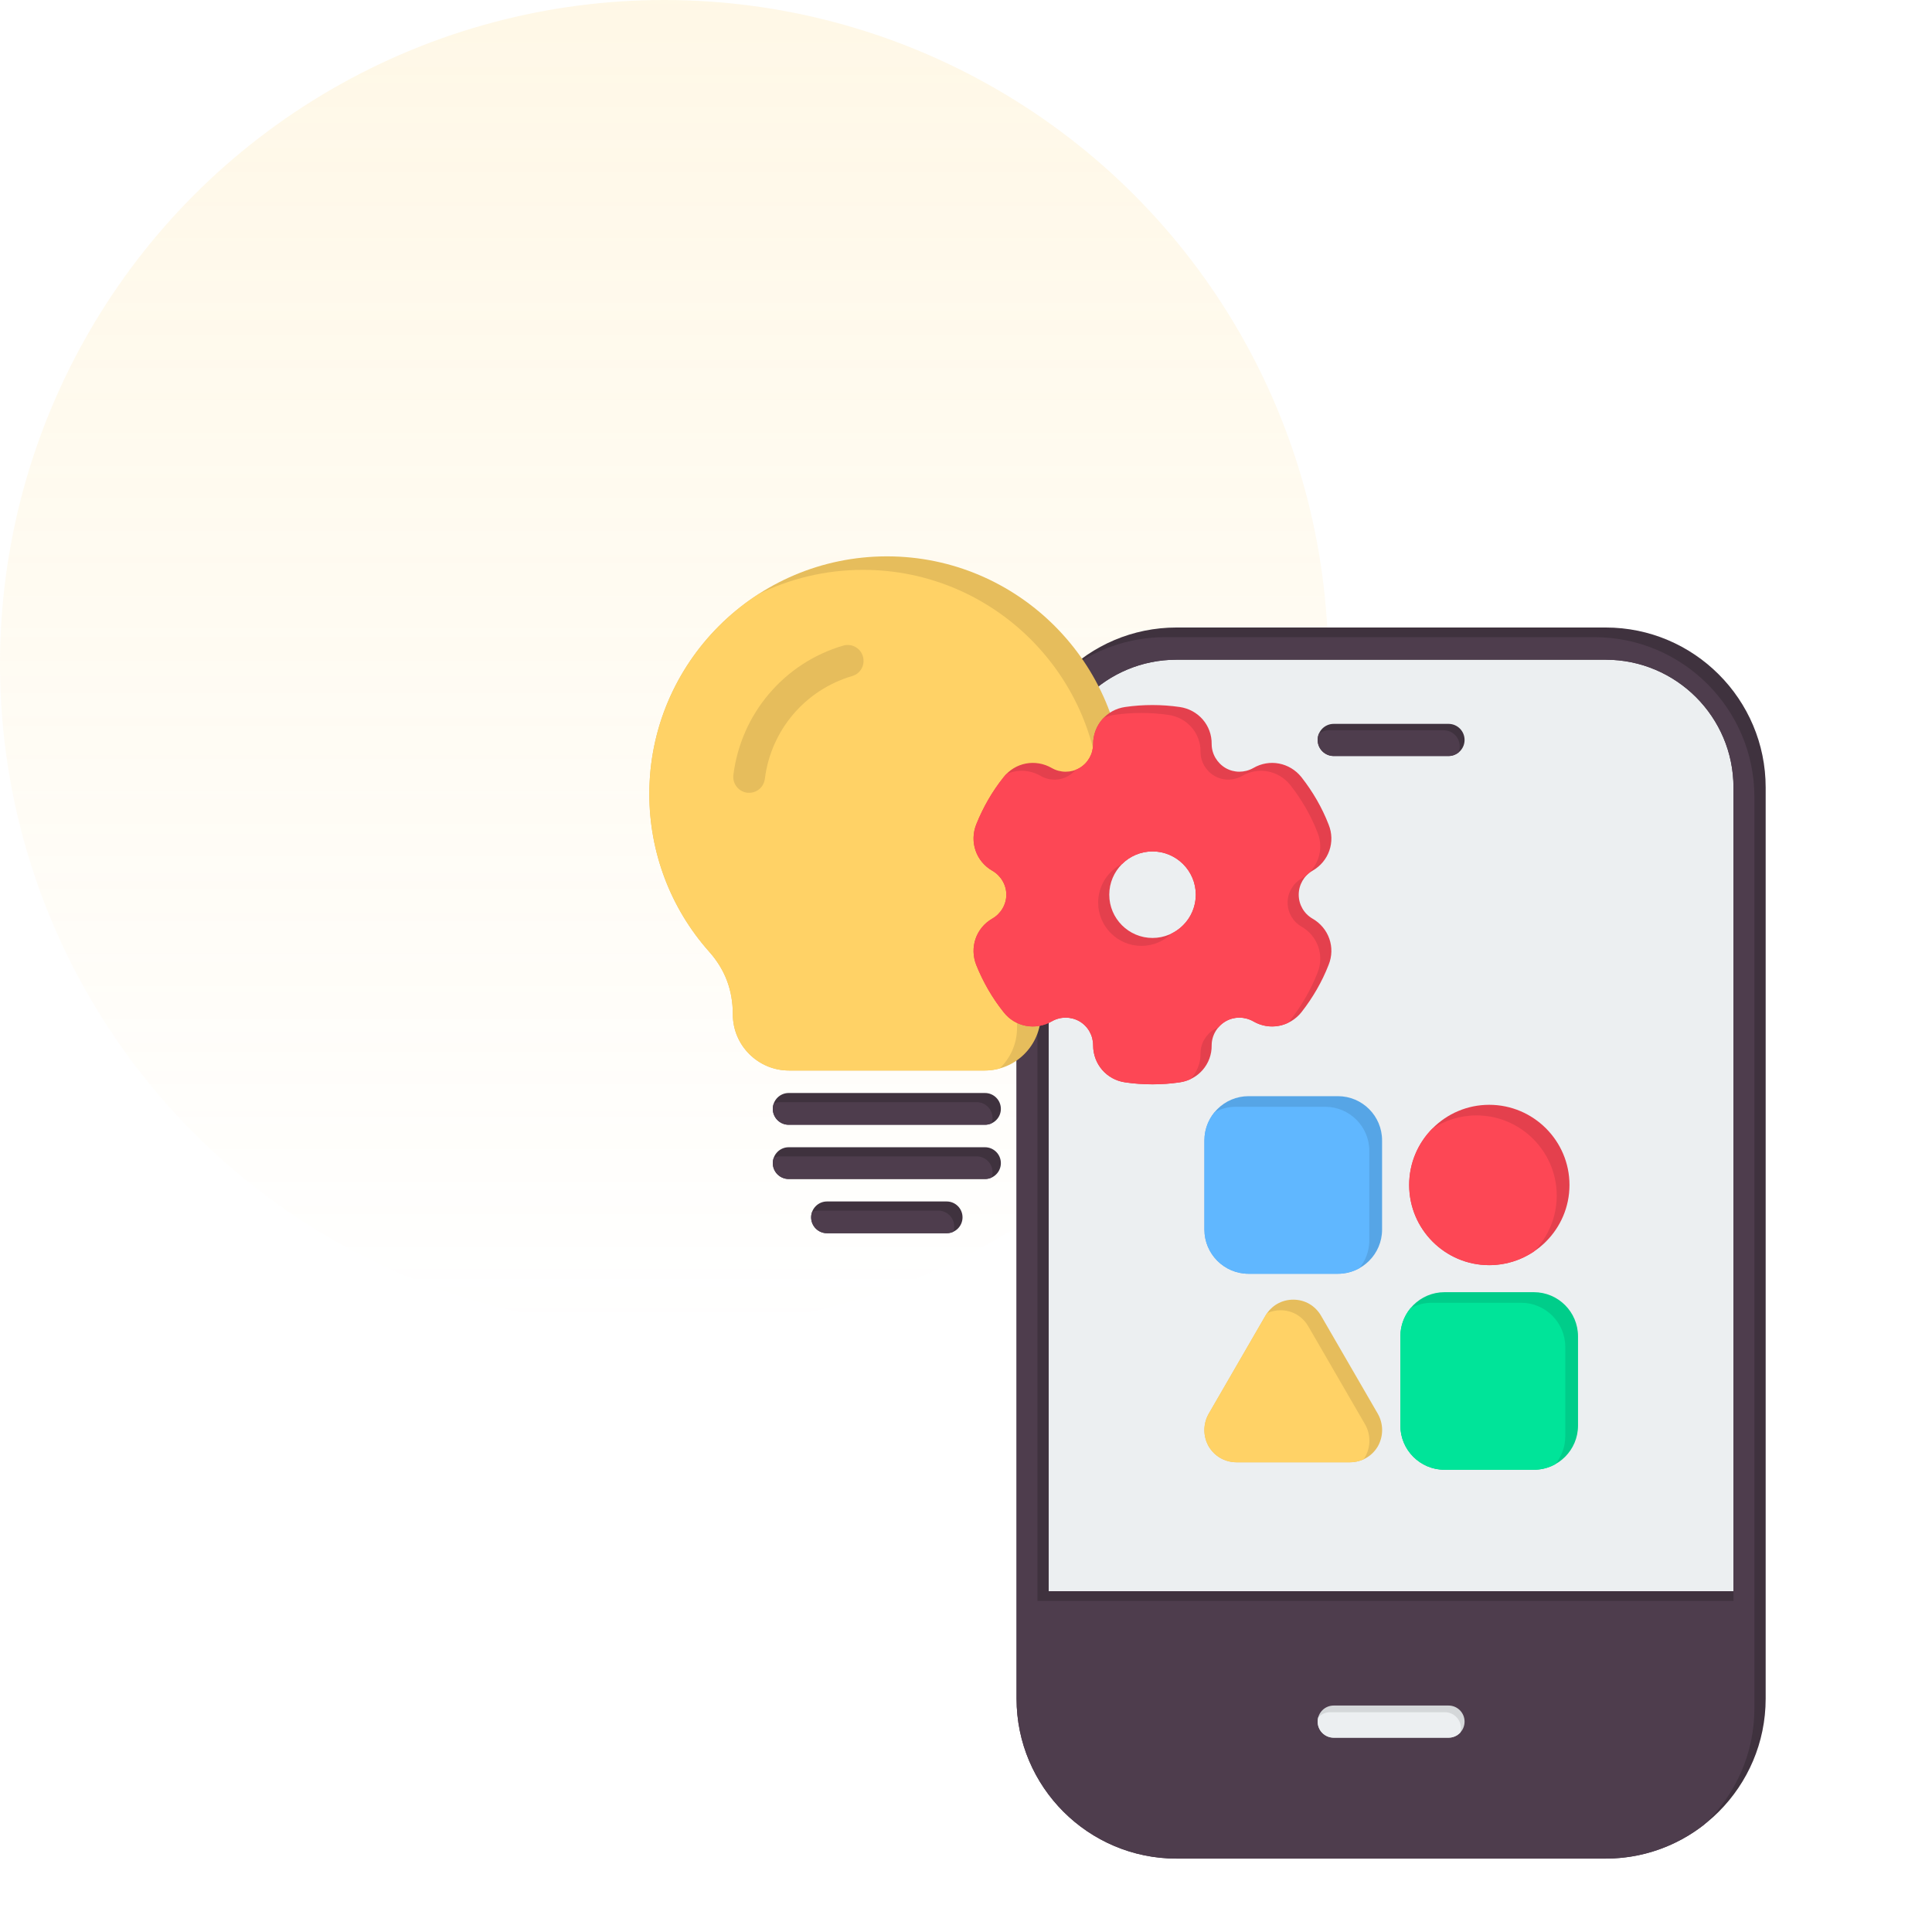 <svg width="64" height="64" viewBox="0 0 64 64" fill="none" xmlns="http://www.w3.org/2000/svg">
<circle opacity="0.4" cx="22" cy="22" r="22" fill="url(#paint0_linear_822_83)" fill-opacity="0.4"/>
<path fill-rule="evenodd" clip-rule="evenodd" d="M38.974 21.32H53.191C55.812 21.32 57.957 23.465 57.957 26.087V56.27C57.957 58.891 55.812 61.036 53.191 61.036H38.974C36.352 61.036 34.208 58.891 34.208 56.27V26.087C34.208 23.465 36.352 21.32 38.974 21.32Z" fill="#ECEFF1"/>
<path fill-rule="evenodd" clip-rule="evenodd" d="M38.974 21.853C36.639 21.853 34.74 23.752 34.74 26.086V52.711H57.424V26.086C57.424 23.752 55.526 21.853 53.191 21.853H38.974ZM53.191 61.568H38.974C36.052 61.568 33.675 59.192 33.675 56.27V53.244V26.086C33.675 23.164 36.052 20.787 38.974 20.787H53.191C56.113 20.787 58.49 23.164 58.49 26.086V53.244V56.27C58.49 59.192 56.113 61.568 53.191 61.568Z" fill="#3F323E"/>
<path fill-rule="evenodd" clip-rule="evenodd" d="M38.974 21.854C37.836 21.854 36.801 22.305 36.04 23.038C35.024 23.812 34.367 25.034 34.367 26.407V53.032H57.424V26.087C57.424 23.753 55.526 21.854 53.191 21.854H38.974ZM35.348 22.226C36.246 21.526 37.376 21.107 38.601 21.107H52.818C55.74 21.107 58.117 23.485 58.117 26.407V53.564V56.59C58.117 58.111 57.473 59.483 56.444 60.45C55.546 61.151 54.416 61.569 53.191 61.569H38.974C36.052 61.569 33.675 59.193 33.675 56.271V53.245V26.087C33.675 24.566 34.318 23.194 35.348 22.226Z" fill="#4E3D4D"/>
<path fill-rule="evenodd" clip-rule="evenodd" d="M47.983 25.044H44.182C43.887 25.044 43.649 24.806 43.649 24.512C43.649 24.217 43.887 23.979 44.182 23.979H47.983C48.278 23.979 48.516 24.217 48.516 24.512C48.516 24.806 48.278 25.044 47.983 25.044Z" fill="#3F323E"/>
<path fill-rule="evenodd" clip-rule="evenodd" d="M47.983 25.044H44.182C43.887 25.044 43.649 24.805 43.649 24.511C43.649 24.439 43.663 24.371 43.689 24.308C43.78 24.235 43.896 24.191 44.022 24.191H47.823C48.118 24.191 48.356 24.43 48.356 24.724C48.356 24.796 48.341 24.865 48.316 24.927C48.224 25 48.109 25.044 47.983 25.044Z" fill="#4E3D4D"/>
<path fill-rule="evenodd" clip-rule="evenodd" d="M47.983 57.563H44.182C43.887 57.563 43.649 57.326 43.649 57.031C43.649 56.736 43.887 56.498 44.182 56.498H47.983C48.278 56.498 48.516 56.736 48.516 57.031C48.516 57.326 48.278 57.563 47.983 57.563Z" fill="#D4D7D9"/>
<path fill-rule="evenodd" clip-rule="evenodd" d="M47.983 57.564H44.182C43.887 57.564 43.649 57.327 43.649 57.032C43.649 56.984 43.655 56.938 43.667 56.893C43.764 56.786 43.905 56.719 44.062 56.719H47.863C48.157 56.719 48.396 56.957 48.396 57.252C48.396 57.3 48.389 57.346 48.378 57.39C48.28 57.497 48.139 57.564 47.983 57.564Z" fill="#ECEFF1"/>
<path fill-rule="evenodd" clip-rule="evenodd" d="M50.811 48.688H47.852C47.044 48.688 46.389 48.031 46.389 47.225V44.268C46.389 43.462 47.044 42.805 47.852 42.805H50.811C51.619 42.805 52.274 43.462 52.274 44.268V47.225C52.274 48.031 51.62 48.688 50.811 48.688Z" fill="#00CD8A"/>
<path fill-rule="evenodd" clip-rule="evenodd" d="M49.332 41.91C47.869 41.91 46.681 40.718 46.681 39.254C46.681 37.789 47.869 36.598 49.332 36.598C50.795 36.598 51.991 37.789 51.991 39.254C51.991 40.718 50.795 41.91 49.332 41.91Z" fill="#E4404D"/>
<path fill-rule="evenodd" clip-rule="evenodd" d="M44.716 48.44H40.965C40.577 48.44 40.23 48.24 40.036 47.907C39.85 47.573 39.85 47.174 40.036 46.84L41.919 43.586C42.113 43.252 42.453 43.053 42.841 43.053C43.229 43.053 43.568 43.252 43.762 43.586L45.646 46.84C45.831 47.174 45.831 47.573 45.646 47.907C45.452 48.24 45.104 48.44 44.716 48.44Z" fill="#E6BD5C"/>
<path fill-rule="evenodd" clip-rule="evenodd" d="M44.32 42.195H41.361C40.553 42.195 39.898 41.538 39.898 40.733V37.776C39.898 36.968 40.553 36.312 41.361 36.312H44.32C45.128 36.312 45.783 36.968 45.783 37.776V40.733C45.783 41.538 45.128 42.195 44.32 42.195Z" fill="#56A5E6"/>
<path fill-rule="evenodd" clip-rule="evenodd" d="M46.722 43.339C46.932 43.223 47.174 43.156 47.431 43.156H50.389C51.197 43.156 51.852 43.813 51.852 44.619V47.576C51.852 47.928 51.727 48.252 51.519 48.505C51.309 48.621 51.068 48.688 50.811 48.688H47.852C47.044 48.688 46.389 48.031 46.389 47.225V44.268C46.389 43.916 46.514 43.592 46.722 43.339Z" fill="#00E499"/>
<path fill-rule="evenodd" clip-rule="evenodd" d="M47.437 37.398C47.858 37.115 48.365 36.949 48.91 36.949C50.373 36.949 51.569 38.141 51.569 39.605C51.569 40.325 51.28 40.98 50.812 41.459C50.388 41.743 49.879 41.91 49.332 41.91C47.869 41.91 46.68 40.718 46.68 39.254C46.68 38.532 46.969 37.877 47.437 37.398Z" fill="#FD4755"/>
<path fill-rule="evenodd" clip-rule="evenodd" d="M41.975 43.499C42.111 43.438 42.261 43.404 42.419 43.404C42.807 43.404 43.146 43.604 43.34 43.938L45.224 47.191C45.41 47.525 45.41 47.925 45.224 48.258C45.207 48.287 45.19 48.314 45.171 48.341C45.032 48.405 44.877 48.44 44.716 48.44H40.965C40.577 48.44 40.23 48.24 40.036 47.907C39.85 47.573 39.85 47.174 40.036 46.84L41.919 43.586C41.937 43.556 41.955 43.527 41.975 43.499Z" fill="#FFD266"/>
<path fill-rule="evenodd" clip-rule="evenodd" d="M44.32 42.195H41.361C40.553 42.195 39.898 41.538 39.898 40.733V37.776C39.898 37.423 40.023 37.1 40.231 36.847C40.441 36.73 40.682 36.664 40.94 36.664H43.898C44.707 36.664 45.361 37.32 45.361 38.127V41.084C45.361 41.436 45.237 41.759 45.029 42.012C44.819 42.128 44.577 42.195 44.32 42.195Z" fill="#60B7FF"/>
<path fill-rule="evenodd" clip-rule="evenodd" d="M32.62 35.462H26.135C25.11 35.462 24.276 34.627 24.276 33.604C24.276 32.802 24.022 32.12 23.487 31.52C22.208 30.08 21.51 28.227 21.51 26.3C21.51 21.96 25.038 18.43 29.382 18.43C33.717 18.43 37.245 21.96 37.245 26.3C37.245 28.227 36.547 30.08 35.268 31.52C34.733 32.12 34.479 32.802 34.479 33.604C34.479 34.627 33.645 35.462 32.62 35.462Z" fill="#E6BD5C"/>
<path fill-rule="evenodd" clip-rule="evenodd" d="M32.62 35.462H26.135C25.11 35.462 24.276 34.628 24.276 33.604C24.276 32.802 24.022 32.12 23.487 31.52C22.208 30.08 21.51 28.227 21.51 26.3C21.51 23.529 22.949 21.087 25.121 19.684C26.169 19.168 27.347 18.877 28.593 18.877C32.928 18.877 36.456 22.408 36.456 26.747C36.456 28.674 35.758 30.527 34.479 31.968C33.944 32.567 33.69 33.249 33.69 34.051C33.69 34.579 33.468 35.057 33.112 35.396C32.955 35.439 32.79 35.462 32.62 35.462Z" fill="#FFD266"/>
<path fill-rule="evenodd" clip-rule="evenodd" d="M32.629 37.259H26.126C25.836 37.259 25.6 37.023 25.6 36.733C25.6 36.443 25.836 36.207 26.126 36.207H32.629C32.919 36.207 33.155 36.443 33.155 36.733C33.155 37.023 32.919 37.259 32.629 37.259ZM31.359 40.852H27.396C27.106 40.852 26.87 40.617 26.87 40.326C26.87 40.035 27.106 39.8 27.396 39.8H31.359C31.649 39.8 31.885 40.035 31.885 40.326C31.885 40.617 31.649 40.852 31.359 40.852ZM32.629 39.056H26.126C25.836 39.056 25.6 38.82 25.6 38.53C25.6 38.24 25.836 38.004 26.126 38.004H32.629C32.919 38.004 33.155 38.24 33.155 38.53C33.155 38.82 32.919 39.056 32.629 39.056Z" fill="#3F323E"/>
<path fill-rule="evenodd" clip-rule="evenodd" d="M32.629 37.259H26.126C25.836 37.259 25.6 37.024 25.6 36.733C25.6 36.672 25.611 36.613 25.63 36.558C25.697 36.527 25.772 36.51 25.85 36.51H32.353C32.643 36.51 32.879 36.746 32.879 37.036C32.879 37.097 32.868 37.156 32.849 37.211C32.782 37.242 32.707 37.259 32.629 37.259ZM26.9 40.151C26.967 40.12 27.041 40.103 27.12 40.103H31.083C31.373 40.103 31.609 40.338 31.609 40.629C31.609 40.69 31.599 40.749 31.579 40.804C31.512 40.834 31.438 40.852 31.359 40.852H27.396C27.106 40.852 26.87 40.617 26.87 40.327C26.87 40.265 26.881 40.206 26.9 40.151ZM25.63 38.355C25.697 38.324 25.772 38.306 25.85 38.306H32.353C32.643 38.306 32.879 38.542 32.879 38.833C32.879 38.894 32.868 38.953 32.849 39.008C32.782 39.039 32.708 39.056 32.629 39.056H26.126C25.836 39.056 25.6 38.82 25.6 38.53C25.6 38.468 25.611 38.41 25.63 38.355Z" fill="#4E3D4D"/>
<path fill-rule="evenodd" clip-rule="evenodd" d="M24.82 26.262C24.793 26.262 24.775 26.261 24.748 26.259C24.467 26.224 24.258 25.961 24.294 25.672C24.548 23.645 25.972 21.962 27.931 21.387C28.212 21.305 28.503 21.463 28.584 21.742C28.666 22.021 28.512 22.314 28.23 22.395C26.67 22.854 25.537 24.19 25.337 25.801C25.301 26.068 25.083 26.262 24.82 26.262Z" fill="#E6BD5C"/>
<path fill-rule="evenodd" clip-rule="evenodd" d="M38.179 28.205C37.39 28.205 36.746 28.847 36.746 29.638C36.746 30.428 37.39 31.071 38.179 31.071C38.968 31.071 39.612 30.428 39.612 29.638C39.612 28.847 38.968 28.205 38.179 28.205ZM38.179 35.92C37.871 35.92 37.572 35.899 37.272 35.855C36.656 35.767 36.211 35.249 36.211 34.626C36.211 34.3 36.039 33.996 35.758 33.833C35.477 33.671 35.123 33.671 34.842 33.834C34.298 34.146 33.627 34.018 33.246 33.529C32.865 33.053 32.565 32.526 32.339 31.965C32.112 31.387 32.33 30.741 32.874 30.429C33.155 30.267 33.336 29.964 33.336 29.638C33.336 29.312 33.155 29.008 32.874 28.846C32.33 28.535 32.112 27.889 32.339 27.311C32.565 26.748 32.865 26.222 33.246 25.746C33.627 25.258 34.298 25.129 34.842 25.442C35.123 25.604 35.477 25.605 35.758 25.443C36.039 25.279 36.211 24.976 36.211 24.649C36.211 24.026 36.656 23.508 37.272 23.42C37.871 23.333 38.488 23.335 39.077 23.42C39.694 23.508 40.147 24.026 40.138 24.649C40.138 24.976 40.32 25.279 40.601 25.443C40.882 25.604 41.227 25.604 41.517 25.442C42.052 25.129 42.723 25.258 43.113 25.746C43.485 26.222 43.793 26.748 44.011 27.311C44.247 27.889 44.02 28.535 43.476 28.846C43.195 29.009 43.022 29.312 43.022 29.638C43.022 29.964 43.195 30.267 43.476 30.429C44.02 30.741 44.247 31.387 44.011 31.965C43.793 32.526 43.485 33.053 43.113 33.53C42.723 34.018 42.052 34.145 41.517 33.834C41.227 33.671 40.882 33.671 40.601 33.833C40.32 33.996 40.138 34.3 40.138 34.626C40.147 35.249 39.694 35.767 39.077 35.855C38.778 35.899 38.479 35.92 38.179 35.92Z" fill="#E4404D"/>
<path fill-rule="evenodd" clip-rule="evenodd" d="M38.179 28.204C37.789 28.204 37.434 28.361 37.175 28.616C36.703 28.851 36.378 29.338 36.378 29.9C36.378 30.69 37.022 31.333 37.811 31.333C38.202 31.333 38.557 31.175 38.816 30.92C39.287 30.685 39.612 30.198 39.612 29.637C39.612 28.846 38.968 28.204 38.179 28.204ZM33.332 25.646C33.685 25.482 34.108 25.493 34.474 25.703C34.755 25.866 35.109 25.867 35.39 25.704C35.482 25.651 35.562 25.582 35.629 25.503C35.673 25.486 35.716 25.465 35.758 25.441C36.039 25.278 36.211 24.974 36.211 24.648C36.211 24.313 36.34 24.009 36.554 23.785C36.662 23.735 36.78 23.7 36.904 23.682C37.503 23.595 38.12 23.597 38.709 23.682C39.326 23.77 39.779 24.288 39.77 24.911C39.77 25.237 39.952 25.541 40.233 25.704C40.514 25.866 40.859 25.866 41.149 25.703C41.684 25.39 42.355 25.519 42.745 26.008C43.117 26.483 43.425 27.01 43.643 27.573C43.879 28.15 43.652 28.797 43.108 29.108C42.827 29.271 42.654 29.574 42.654 29.9C42.654 30.225 42.827 30.529 43.108 30.691C43.652 31.003 43.879 31.648 43.643 32.227C43.425 32.788 43.117 33.315 42.745 33.791C42.718 33.825 42.691 33.856 42.661 33.886C42.304 34.054 41.879 34.044 41.517 33.833C41.227 33.67 40.882 33.67 40.601 33.831C40.508 33.885 40.426 33.955 40.358 34.035C40.316 34.051 40.273 34.071 40.233 34.094C39.952 34.258 39.77 34.562 39.77 34.888C39.775 35.222 39.647 35.525 39.433 35.749C39.323 35.8 39.203 35.836 39.077 35.854C38.778 35.898 38.479 35.919 38.179 35.919C37.871 35.919 37.572 35.898 37.273 35.854C36.656 35.766 36.211 35.248 36.211 34.625C36.211 34.299 36.039 33.995 35.758 33.832C35.477 33.67 35.123 33.67 34.842 33.833C34.298 34.145 33.627 34.017 33.246 33.528C32.865 33.053 32.566 32.526 32.339 31.964C32.112 31.386 32.33 30.74 32.874 30.428C33.155 30.266 33.336 29.963 33.336 29.637C33.336 29.311 33.155 29.007 32.874 28.845C32.33 28.534 32.112 27.887 32.339 27.31C32.566 26.747 32.865 26.221 33.246 25.745C33.273 25.71 33.302 25.677 33.332 25.646Z" fill="#FD4755"/>
<defs>
<linearGradient id="paint0_linear_822_83" x1="22" y1="0" x2="22" y2="44" gradientUnits="userSpaceOnUse">
<stop stop-color="#FFD266"/>
<stop offset="1" stop-color="#FFD266" stop-opacity="0"/>
</linearGradient>
</defs>
</svg>
